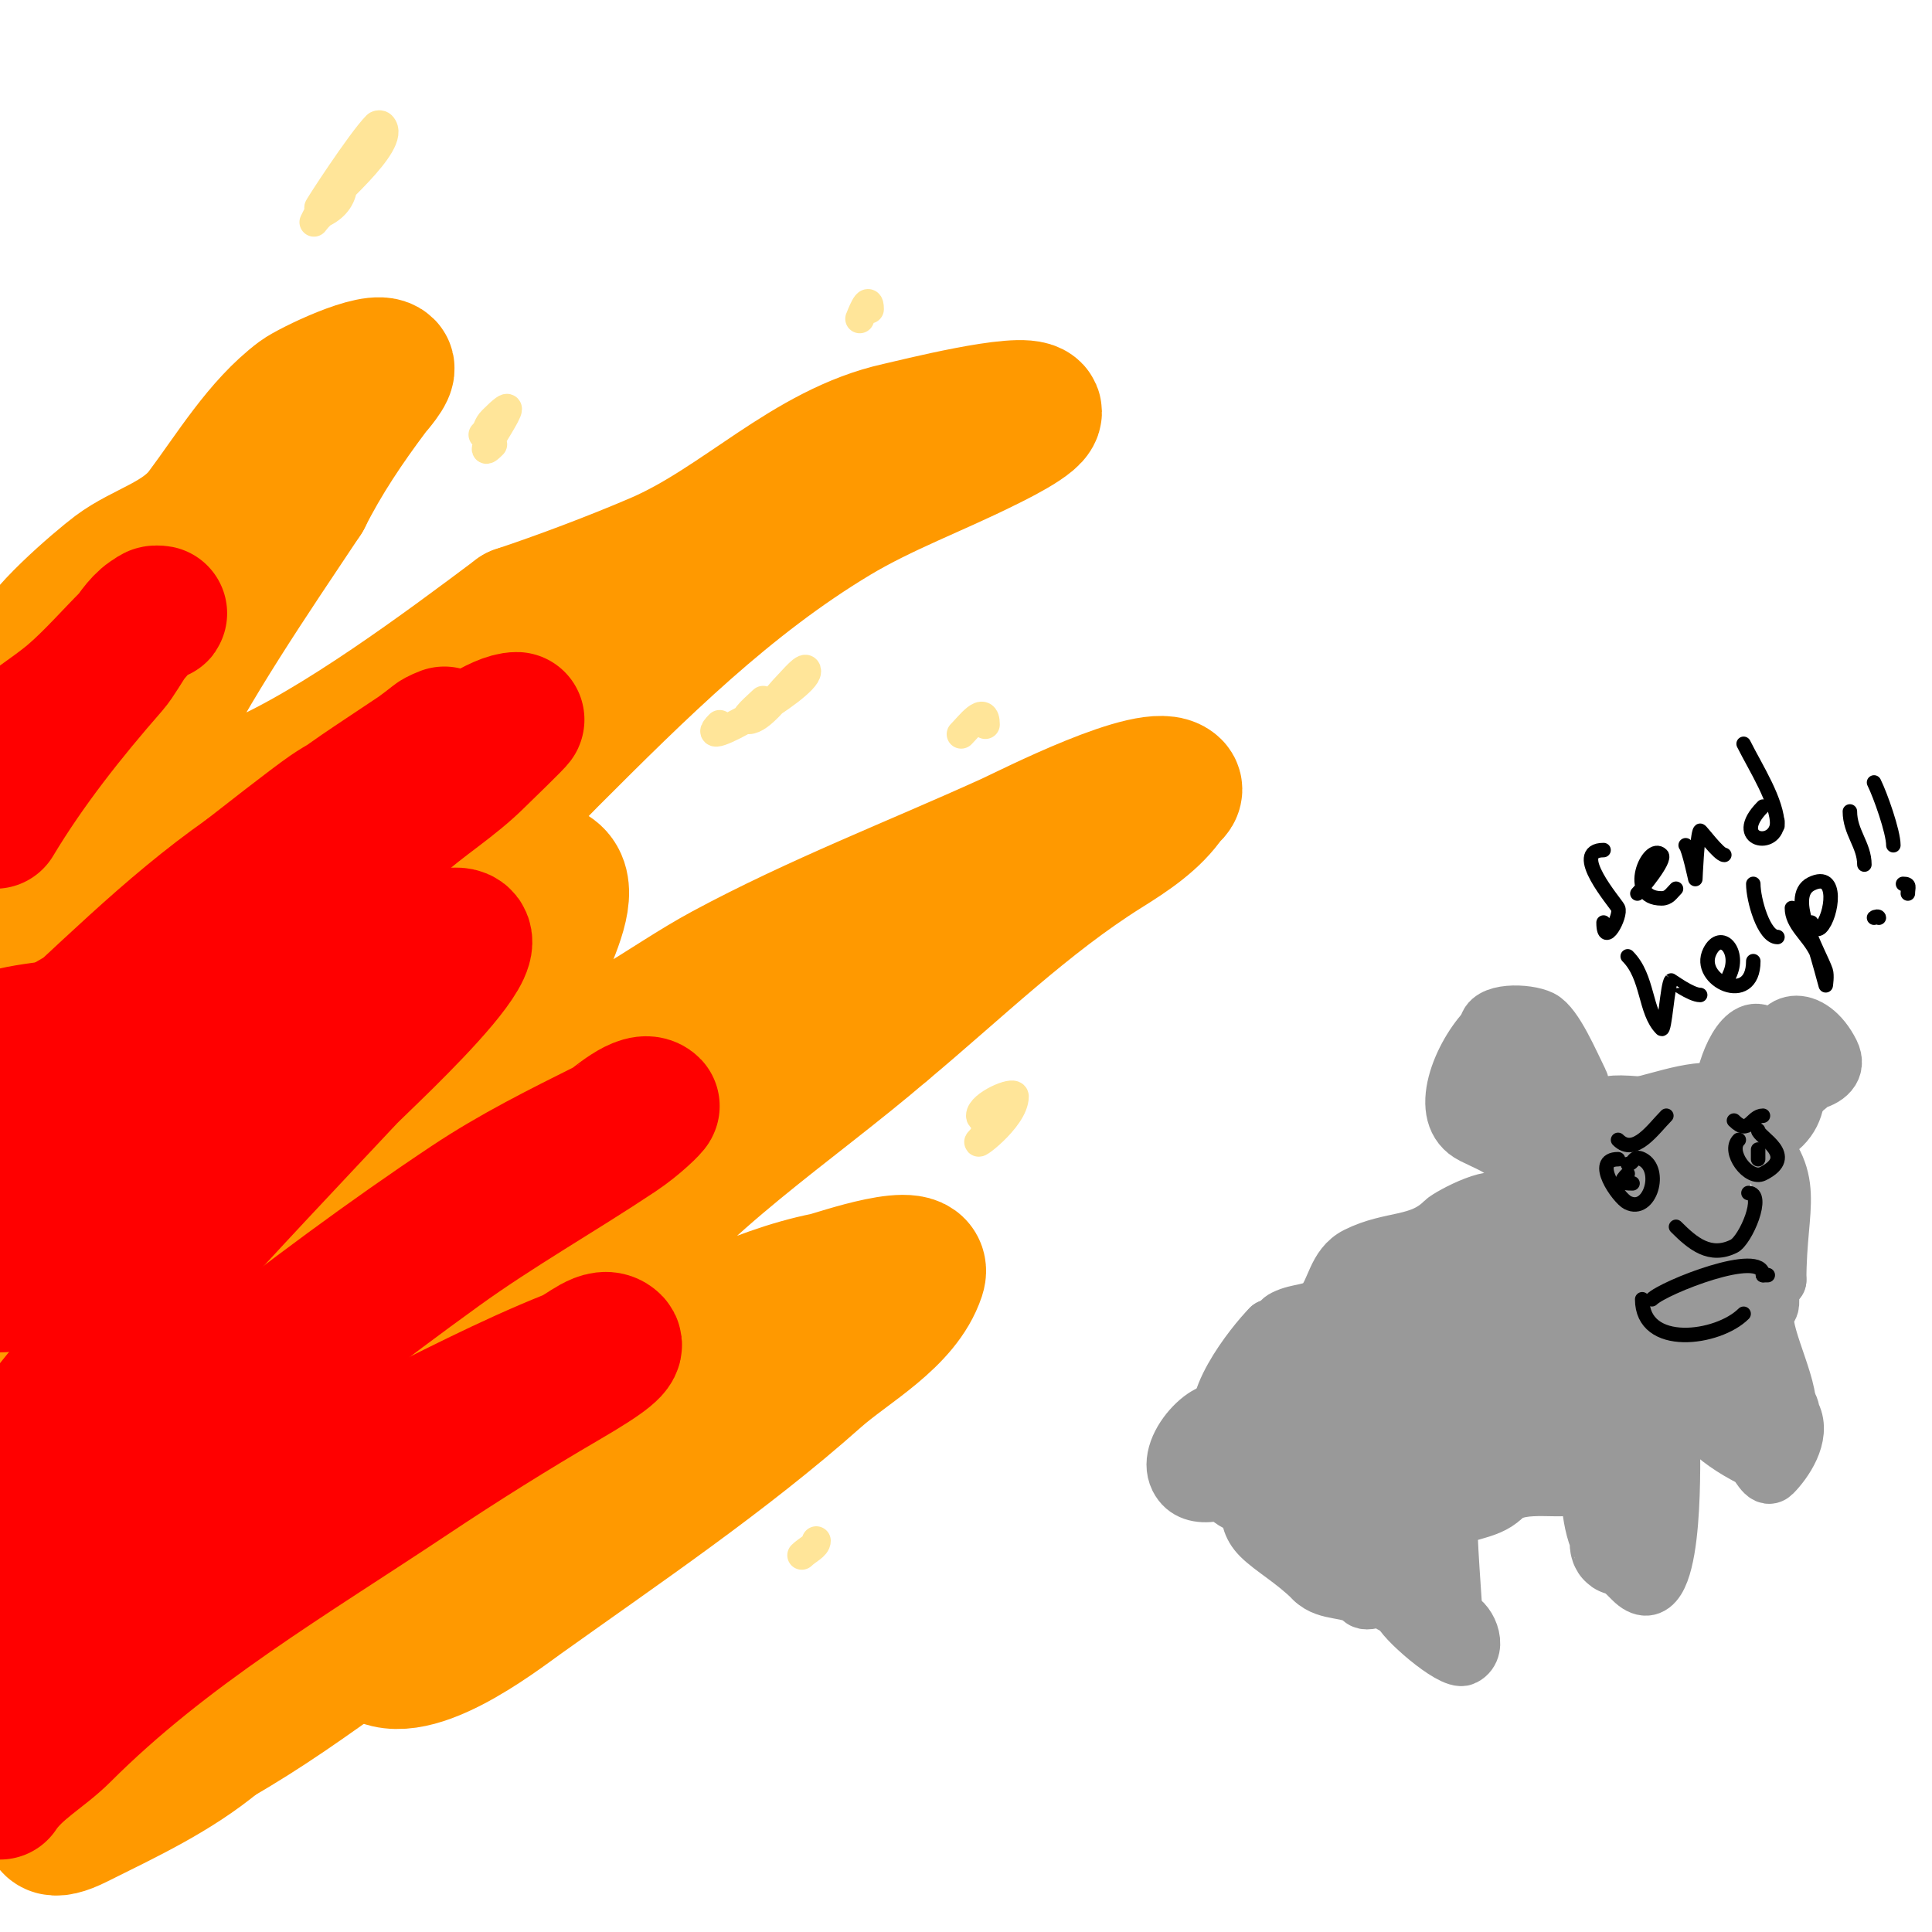 <svg viewBox='0 0 400 400' version='1.1' xmlns='http://www.w3.org/2000/svg' xmlns:xlink='http://www.w3.org/1999/xlink'><g fill='none' stroke='#ff9900' stroke-width='28' stroke-linecap='round' stroke-linejoin='round'><path d='M7,136c0,-3.889 13.529,-15.397 17,-18c5.595,-4.196 13.505,-6.007 18,-12c6.095,-8.127 11.915,-17.936 20,-24c2.036,-1.527 15.769,-8.231 18,-6c0.763,0.763 -2.527,4.369 -3,5c-5.207,6.943 -10.085,14.17 -14,22'/><path d='M63,103c-11.439,17.158 -23.09,34.179 -32,52c-2.316,4.633 -9.805,13.39 -7,19c3.873,7.745 15.967,-6.18 19,-8c3.081,-1.848 6.753,-2.609 10,-4c16.692,-7.154 39.311,-23.983 54,-35'/><path d='M107,127c9.181,-3.06 19.85,-7.078 29,-11c17.415,-7.463 31.061,-22.791 50,-27c3.395,-0.754 25.611,-6.389 28,-4c1.514,1.514 -9.542,6.771 -10,7c-10.248,5.124 -21.235,9.141 -31,15c-22.309,13.386 -40.688,31.688 -59,50c-6.344,6.344 -12.272,13.233 -19,19c-2.806,2.406 -4.424,5.424 -7,8c-1,1 -4.414,3 -3,3c2.31,0 7.661,-3.415 10,-4'/><path d='M95,183c1.886,-0.943 3.955,-1.489 6,-2c26.094,-6.524 11.83,12.509 7,27c-0.975,2.926 -4.779,14.556 3,13c14.232,-2.846 26.557,-13.3 39,-20c19.213,-10.345 39.185,-17.993 59,-27c3.893,-1.77 29.907,-15.093 34,-11c0.763,0.763 -0.844,1.766 -1,2c-3.117,4.676 -8.179,7.987 -13,11c-16.502,10.314 -30.948,24.457 -46,37'/><path d='M183,213c-19.428,16.653 -42.457,31.276 -58,52c-3.641,4.855 -7.232,10.464 -10,16c-0.298,0.596 -0.471,1.529 0,2c2.723,2.723 10.172,-1.057 13,-2c14.588,-4.863 27.79,-12.958 43,-16c1.938,-0.388 21.086,-7.258 19,-1c-3.065,9.195 -14.26,15.009 -21,21c-18.834,16.741 -40.587,31.419 -61,46c-5.077,3.626 -23.795,18.205 -31,11'/><path d='M77,342c-4.752,0 -5,-6.332 -5,-10c0,-7.655 -2.437,-18.078 -9,-23c-12.857,-9.643 -29.128,-14.805 -38,-29c-6.161,-9.858 -7.592,-22.764 -10,-34c-2.947,-13.755 -6.022,-28.153 -8,-42c-2.988,-20.917 -2.844,-42.375 -8,-63'/><path d='M0,307c4.464,-1.275 8.595,-3.532 13,-5c3.822,-1.274 7.114,-1 11,-1c23.649,0 -1.054,33.08 -7,42c-3.56,5.34 -8.47,12.098 -11,18c-0.328,0.766 -2.706,9 1,9c14.82,0 46.524,-25.267 59,-34c4.808,-3.366 9.69,-7.345 15,-10c0.596,-0.298 2,0 2,0c0,0 -2.096,0.458 -3,1c-3.84,2.304 -8.233,3.74 -12,6c-16.981,10.189 -36.005,20.879 -51,34c-3.187,2.789 -12.51,15.755 -1,10c9.963,-4.981 20.264,-9.72 29,-17'/><path d='M45,360c19.563,-11.179 36.801,-26.185 56,-38c7.625,-4.692 14.962,-8.722 22,-14c1.973,-1.479 4.027,-2.521 6,-4c0.961,-0.721 3.088,-3.511 2,-3c-18.892,8.868 -38.226,17.062 -56,28c-8.627,5.309 -17.2,13.6 -26,18c-1.909,0.955 2.491,-3.491 4,-5c4.112,-4.112 7.124,-8.693 11,-13c12.21,-13.566 24.575,-26.718 36,-41c1.084,-1.355 8.955,-10.068 7,-13c-4.051,-6.076 -18.625,1.813 -23,4c-17.25,8.625 -34.774,19.037 -50,31c-0.848,0.667 -28.54,28.08 -22,15'/><path d='M12,325c9.348,-28.044 22.667,-54.445 33,-82c2.704,-7.209 9.033,-16.869 7,-25c-1.164,-4.656 -10.093,-0.954 -12,0c-8.676,4.338 -32.017,21.491 -41,17'/><path d='M0,193c3.508,-14.033 7.959,-27.556 13,-41c1.153,-3.074 4,-9 4,-9c0,0 -1.97,8.919 -2,9c-1.124,2.999 -10.259,18.87 -14,17c-4.718,-2.359 4.655,-24.874 7,-28c0.729,-0.972 0.778,-3.444 2,-1c0.437,0.875 -3.721,20.909 -4,23c-2.375,17.809 -2,36.037 -2,54c0,5.951 1.655,12.109 1,18c-0.297,2.671 -3.687,8 -1,8c0.745,0 0.667,-1.333 1,-2c3.478,-6.956 6.173,-13.794 11,-20c10.954,-14.084 35.837,-39 55,-39'/><path d='M71,182c4.384,8.768 -12.298,28.611 -17,36c-1.048,1.647 -11.761,17.239 -13,16c-0.471,-0.471 -0.162,-1.353 0,-2c1.722,-6.887 8.039,-17.279 12,-23c12.115,-17.499 24.299,-31.01 41,-44c1.004,-0.781 16,-13.005 16,-14c0,-0.333 -0.684,-0.105 -1,0c-4.403,1.468 -8.619,6.042 -12,9c-6.24,5.46 -11.762,12.598 -17,19c-10.58,12.932 -19.43,27.717 -28,42c-4.404,7.34 -10.754,13.57 -15,21c-5.207,9.113 -10.313,19.168 -14,29c-4.681,12.482 3.134,8.822 9,1c2.72,-3.627 5.236,-7.406 8,-11c5.104,-6.635 4.944,-6.902 9,-14'/><path d='M49,247c12.008,-14.01 24.879,-27.596 41,-37c0.818,-0.477 17,-9.528 17,-5c0,6.524 -9.487,14.316 -13,19c-12.882,17.176 -23.761,35.736 -35,54c-1.26,2.047 -2.71,3.972 -4,6c-0.503,0.79 -8.981,13.01 -7,14c3.586,1.793 13.57,-12.427 15,-14c16.5,-18.15 35.321,-35.327 57,-47c2.457,-1.323 15.543,-10.457 19,-7c2.163,2.163 -12.937,14.937 -14,16c-12.515,12.515 -26.402,23.494 -40,35c-5.32,4.502 -10.787,8.439 -16,13c-0.579,0.506 -10,6.06 -10,6c0,-7.192 11.657,-16.657 16,-21'/><path d='M75,279c19.182,-19.182 40.562,-34.482 61,-52c6.448,-5.527 13.064,-10.145 20,-15c2.518,-1.762 4.639,-4.033 7,-6c1.28,-1.067 5.179,-1.821 4,-3c-1.284,-1.284 -4.903,1.945 -5,2c-8.043,4.596 -15.489,10.492 -23,16c-8.154,5.98 -15.574,12.382 -24,18'/><path d='M35,336c0,-4.759 4.793,-11.174 6,-16c4.018,-16.07 8.301,-31.972 12,-48c1.504,-6.517 4.889,-12.333 6,-19c0.11,-0.658 0.596,-1.702 0,-2c-1.561,-0.781 -11.749,13.637 -12,14c-8.229,11.887 -15.717,24.035 -24,36c-2.493,3.601 -7.631,14.592 -14,13c-5.425,-1.356 -5,-15.026 -5,-19c0,-15.957 2.625,-31.687 7,-47c1.772,-6.203 4.78,-11.081 7,-17c0.123,-0.328 4,-7.77 4,-7c0,12.813 -7.057,33.137 -12,45c-0.503,1.206 -3.998,13 -7,13c-5.043,0 -4,-18.738 -4,-21'/><path d='M-1,261c2.203,-19.831 4.358,-38.818 10,-58c2.497,-8.489 4.318,-21.318 11,-28c1.004,-1.004 1.022,14.648 1,15c-0.724,11.59 -1.563,23.504 -3,35c-0.585,4.678 -1.531,9.309 -2,14c-0.235,2.345 0.667,8.667 -1,7c-2.323,-2.323 2.222,-26.11 3,-30c0.682,-3.413 3,-10 3,-10c0,0 -2,8.101 -2,3'/></g>
<g fill='none' stroke='#ff0000' stroke-width='28' stroke-linecap='round' stroke-linejoin='round'><path d='M1,155c4.276,-4.276 9.575,-7.207 14,-11c4.085,-3.502 8.088,-8.088 12,-12c1.381,-1.381 3.24,-4.12 5,-5c0.298,-0.149 1.333,0 1,0c-4.036,0 -7.444,8.079 -10,11c-8.742,9.991 -17.141,20.569 -24,32'/><path d='M0,215c7.206,-2.402 15.223,-1.612 22,-5c17.638,-8.819 34.792,-23.557 50,-36c5.585,-4.569 27.869,-25 35,-25c0.28,0 -7.492,7.492 -8,8c-5.335,5.335 -11.449,8.911 -17,14c-12.63,11.577 -25.639,22.311 -39,33c-2.165,1.732 -11.614,10.693 -15,9c-1.832,-0.916 -0.728,-1.544 0,-3c3.365,-6.73 7.691,-12.691 13,-18c11.15,-11.15 22.861,-21.241 36,-30c0.237,-0.158 15,-10 15,-10c0,0 -1.418,0.534 -2,1c-4.555,3.644 -9.108,6.506 -14,10c-2.559,1.828 -5.409,3.218 -8,5c-3.397,2.335 -14.084,10.732 -17,13'/><path d='M51,181c-16.42,11.494 -30.072,25.731 -45,39'/><path d='M5,248c11.083,-8.312 22.473,-16.315 34,-24c8.41,-5.607 16.103,-11.255 25,-16c4.742,-2.529 9.268,-5.452 14,-8c1.969,-1.06 3.964,-2.075 6,-3c32.06,-14.573 -8.76,22.544 -12,26c-25.19,26.869 -49.87,52.493 -72,82'/><path d='M0,324c31.216,-26.014 63.188,-52.459 97,-75c9.424,-6.283 19.057,-11.029 29,-16c0.782,-0.391 6.92,-6.08 9,-4c0.131,0.131 -3.206,3.471 -7,6c-12.22,8.146 -25.076,15.389 -37,24c-32.309,23.334 -61.765,47.765 -90,76'/><path d='M4,346c16.041,-10.694 31.272,-22.315 48,-32c9.245,-5.352 18.476,-10.238 28,-15c12.495,-6.247 25.046,-12.818 38,-18c2.936,-1.174 6.764,-5.236 9,-3c0.932,0.932 -1.034,2.77 -10,8c-10.884,6.349 -21.513,13.009 -32,20c-25.149,16.766 -50.589,31.589 -72,53c-4.207,4.207 -9.682,7.024 -13,12'/><path d='M0,365c12.828,-25.655 21.631,-54.366 29,-82c1.18,-4.425 7.797,-26.203 4,-30c-5.977,-5.977 -24.795,13 -33,13'/><path d='M-1,243c2.74,-8.219 4.759,-16.366 9,-24c0.484,-0.871 7,-8.595 7,-8c0,4.751 -8.029,10.029 -11,13'/></g>
<g fill='none' stroke='#ffe599' stroke-width='6' stroke-linecap='round' stroke-linejoin='round'><path d='M66,43c-0.484,0.484 8.801,-13.801 12,-17c0.236,-0.236 0.764,-0.236 1,0c3.469,3.469 -11.986,15.972 -13,18c-0.064,0.129 -1,2 -1,2c0,0 1.157,-1.578 2,-2c2.567,-1.283 4,-3.42 4,-6'/><path d='M102,92c-5.666,5.666 9.171,-14.171 0,-5c-1.252,1.252 -0.748,1.748 -2,3'/><path d='M149,150c-6.234,6.234 18,-7.611 18,-11c0,-1.667 -2.821,1.821 -4,3c-1.738,1.738 -5.549,7 -8,7c-1.667,0 1.821,-2.821 3,-4'/><path d='M178,66c0.184,-0.368 2,-5.362 2,-2'/><path d='M199,152c1.722,-1.722 5,-6.172 5,-2'/><path d='M204,234c0,0.745 -0.473,1.473 -1,2c-2.349,2.349 7,-4.346 7,-9c0,-1.241 -7,1.696 -7,4c0,1 2,0 3,0'/><path d='M166,322c1.106,-1.106 3,-1.868 3,-3'/></g>
<g fill='none' stroke='#999999' stroke-width='12' stroke-linecap='round' stroke-linejoin='round'><path d='M311,250c0,-3.927 -10.873,1.873 -12,3c-4.998,4.998 -10.913,3.456 -18,7c-4.477,2.238 -4.521,7.521 -7,10c-2.096,2.096 -5.034,1.517 -8,3c-1.427,0.714 -1.212,2 -3,2'/><path d='M263,275c-3.235,3.235 -14.17,16.83 -9,22c0.882,0.882 6.137,10 4,10'/><path d='M253,294c0,-5.415 -12.547,4.905 -9,12c2.942,5.884 11.821,2.179 14,0c0.333,-0.333 -0.529,-1 -1,-1c-4.198,0 -5.469,3.469 -3,1'/><path d='M254,306c0,-5.773 -3.476,2.262 2,5c1.569,0.785 4,-2 4,-2c0,0 -3.258,4.742 1,9c2.532,2.532 6.945,4.945 11,9'/><path d='M272,327c2.885,2.885 7.594,1.594 10,4c1.329,1.329 5.449,-1.551 6,-1c0.471,0.471 -0.471,1.529 0,2c0.527,0.527 2,0.255 2,1'/><path d='M290,333c0,1.658 10.717,11.141 13,10c3.503,-1.751 0.565,-8 -2,-8'/><path d='M301,335c0,-0.644 -1.463,-19.537 -1,-20c2.191,-2.191 7.975,-1.975 11,-5'/><path d='M311,310c3.935,-3.935 13.683,-0.683 16,-3c0.236,-0.236 0.764,-0.236 1,0c1.992,1.992 5,11.279 5,15'/><path d='M333,322c2.105,2.105 3.579,3.579 5,5c8.751,8.751 8,-23.253 8,-28c0,-1.598 -0.208,-1.792 1,-3'/><path d='M347,296c0,-1.665 1.928,-1.928 3,-3c0.471,-0.471 -0.471,-1.529 0,-2c0.309,-0.309 2.71,3.71 3,4c2.706,2.706 5.784,4.892 10,7c1.095,0.548 2.449,4.551 4,3c2.292,-2.292 6.135,-7.729 4,-12c-0.333,-0.667 -0.255,-2 -1,-2'/><path d='M370,291c0,-5.521 -6.636,-17.364 -4,-20c1.793,-1.793 -1.89,-6 2,-6'/><path d='M368,265c0,-16.245 4.427,-20.573 -6,-31c-0.787,-0.787 -2.745,-3 -4,-3'/><path d='M358,231c-3.064,0 -23.551,-3.449 -25,-2c-0.425,0.425 -5.976,4 -6,4'/><path d='M327,233c0.901,0 0,-0.64 0,-3c0,-1.547 0.635,-4.731 0,-6c-1.889,-3.779 -5.177,-11.589 -8,-13c-2.799,-1.4 -11,-1.705 -11,2'/><path d='M308,213c-5.018,5.018 -11.025,17.988 -3,22c3.161,1.58 5.276,2.276 7,4c0.782,0.782 1.74,-0.87 2,-1c2.131,-1.065 10.038,-5.962 5,-11'/><path d='M319,227c-1.65,0 -7.234,2.766 -6,4c2.809,2.809 7.385,-6.615 5,-9c-8.404,-8.404 -12.863,11 -2,11c1.396,0 8,-6 8,-6c0,0 5.741,3 8,3c7.379,0 14.95,-4 22,-4'/><path d='M354,226c1.411,0 3,1 3,1c0,0 0,-1.333 0,-2c0,-2.89 4.016,-14.984 9,-10c5.712,5.712 -1,13.588 -1,20'/><path d='M365,235c0,4.693 -2.793,-0.207 -2,-1c5.128,-5.128 0.697,-10.697 -5,-5c-1.555,1.555 6.707,-0.293 7,0c0.417,0.417 1.117,6.883 4,4c3.159,-3.159 3,-6.864 3,-11'/><path d='M372,222c-2.069,-2.069 -5.482,-5.518 -9,-2c-0.655,0.655 -2.596,1.808 -2,3c3.427,6.853 17.99,3.981 14,-4c-1.919,-3.838 -10.776,-1.551 -9,2c2.738,5.476 16.239,3.478 13,-3c-4.106,-8.212 -12,-8 -12,2'/><path d='M358,237c0,-12.639 -22.325,14.837 -14,19c4.077,2.039 17.456,-13.544 12,-19c-7.627,-7.627 -25.148,9.377 -29,14c-0.946,1.136 -6.471,6.529 -4,9c5.101,5.101 19.854,-15.573 13,-19c-11.435,-5.717 -26.407,20.221 -29,28'/><path d='M307,269c0,3.996 5.471,0.917 7,0c2.625,-1.575 12.112,-18.944 8,-21c-4.755,-2.377 -12.879,4.66 -16,7c-7.56,5.67 -25,21.662 -25,32c0,3.555 5.964,-2.964 6,-3c2.346,-2.346 15.576,-19.212 10,-22c-3.58,-1.79 -12.363,5.117 -15,7c-4.642,3.316 -20.221,20.338 -18,27c3.851,11.553 14.88,-4.76 17,-9'/><path d='M281,287c6.535,-19.605 -10.963,-5.037 -17,1c-0.877,0.877 -5.028,6 -2,6'/></g>
<g fill='none' stroke='#999999' stroke-width='20' stroke-linecap='round' stroke-linejoin='round'><path d='M272,285c-2.727,0 -3.587,6.936 -4,9c-1.101,5.505 -3.428,21.524 4,24c10.322,3.441 8.509,-16.836 0,-14c-9.829,3.276 5.077,18.308 12,16c7.244,-2.415 4.099,-20.396 2,-12c-0.412,1.649 -1,3.3 -1,5'/><path d='M285,313c0,5.149 3.57,24.149 7,7c2.138,-10.69 -4.281,-26.579 2,-36c4.587,-6.88 16.422,-9.711 23,-13c1.268,-0.634 7,-1.408 7,-4c0,-0.712 -9.27,3.452 -10,4c-5.255,3.941 -29.015,28 -9,28'/><path d='M305,299c10.64,0 21.206,-13.147 25,-22c0.761,-1.776 4.168,-9.832 2,-12c-7.193,-7.193 -24.424,13.682 -12,23c8.459,6.344 26.05,-0.925 20,-10c-4.25,-6.375 -12.124,1.247 -14,5c-2.178,4.355 8,8.224 8,11'/><path d='M334,294c0,1.054 1,1.946 1,3c0,1.27 -1,11 -1,11c0,0 1.739,-7.697 2,-9c2.196,-10.978 2.362,-22.449 5,-33c1.228,-4.913 4.779,-7.389 8,-9c2.07,-1.035 6,-5.56 6,-4'/><path d='M355,253c-1.811,0 -1,6.335 -1,8c0,5.337 -1.286,13.429 1,18c0.5,1 5.269,8.731 4,10c-1.373,1.373 -1,-1.765 -1,-2c0,-4.244 -1,-9.182 -1,-14c0,-2 1.414,-7.414 0,-6c-0.527,0.527 -0.667,1.333 -1,2'/><path d='M356,269c0,4.89 -0.509,10.474 1,15c0.393,1.178 3,8.032 3,5'/><path d='M333,302c0,4.762 -0.021,11.958 2,16c0.077,0.154 -0.436,3.436 1,2c3.89,-3.89 -3,-15.386 -3,-20'/></g>
<g fill='none' stroke='#000000' stroke-width='3' stroke-linecap='round' stroke-linejoin='round'><path d='M347,254c3.477,3.477 7.042,6.479 12,4c2.416,-1.208 6.593,-11 3,-11'/><path d='M342,269c2.448,-2.448 23,-10.59 23,-5'/><path d='M365,264c0.333,0 0.667,0 1,0'/><path d='M335,240c-5.617,0 0.105,8.053 2,9c4.635,2.317 7.275,-6.862 3,-9c-1.888,-0.944 -1.666,1 -3,1'/><path d='M338,245c-2.472,0 -2.659,-0.341 -1,-2'/><path d='M360,236c-2.433,2.433 2.046,8.477 5,7c7.413,-3.707 -1,-7.606 -1,-9'/><path d='M365,239'/><path d='M365,239'/><path d='M364,240c0,-0.667 0,-1.333 0,-2'/><path d='M335,236c3.456,3.456 7.329,-2.329 10,-5'/><path d='M359,232c3.146,3.146 3.525,-1 6,-1'/><path d='M340,269c0,10.406 15.704,8.296 21,3'/><path d='M332,176c-7.095,0 2.466,10.932 3,12c0.764,1.527 -3,8.572 -3,3'/><path d='M339,185c0.755,-0.755 6.016,-6.984 5,-8c-2.722,-2.722 -7.727,9 0,9c1.503,0 1.972,-0.972 3,-2'/><path d='M349,175c0.637,0.637 2,7 2,7c0,0 0.386,-9.386 1,-10c0.126,-0.126 3.889,5 5,5'/><path d='M365,167c-7.091,7.091 3,9.052 3,3'/><path d='M361,154c2.58,5.16 7,11.889 7,17'/><path d='M337,198c4.295,4.295 3.492,11.492 7,15c0.671,0.671 1.22,-9.22 2,-10c0.028,-0.028 4.076,3 6,3'/><path d='M358,202c2.489,-4.978 -1.697,-9.607 -4,-5c-2.985,5.971 9,11.552 9,2'/><path d='M363,183c0,3.292 2.18,11 5,11'/><path d='M371,188c0,3.445 3.292,5.584 5,9c0.236,0.472 2,7 2,7c0,0 0.316,-2.051 0,-3c-1.179,-3.536 -8.342,-15.329 -3,-18c5.741,-2.87 4.293,6.707 2,9c-0.892,0.892 -2,-0.147 -2,-1'/><path d='M383,168c0,4.317 3,6.98 3,11'/><path d='M388,190c0.236,-0.236 1,-0.333 1,0'/><path d='M388,162c1.293,2.585 4,10.213 4,13'/><path d='M394,183c1.567,0 1,0.667 1,2'/></g>
</svg>